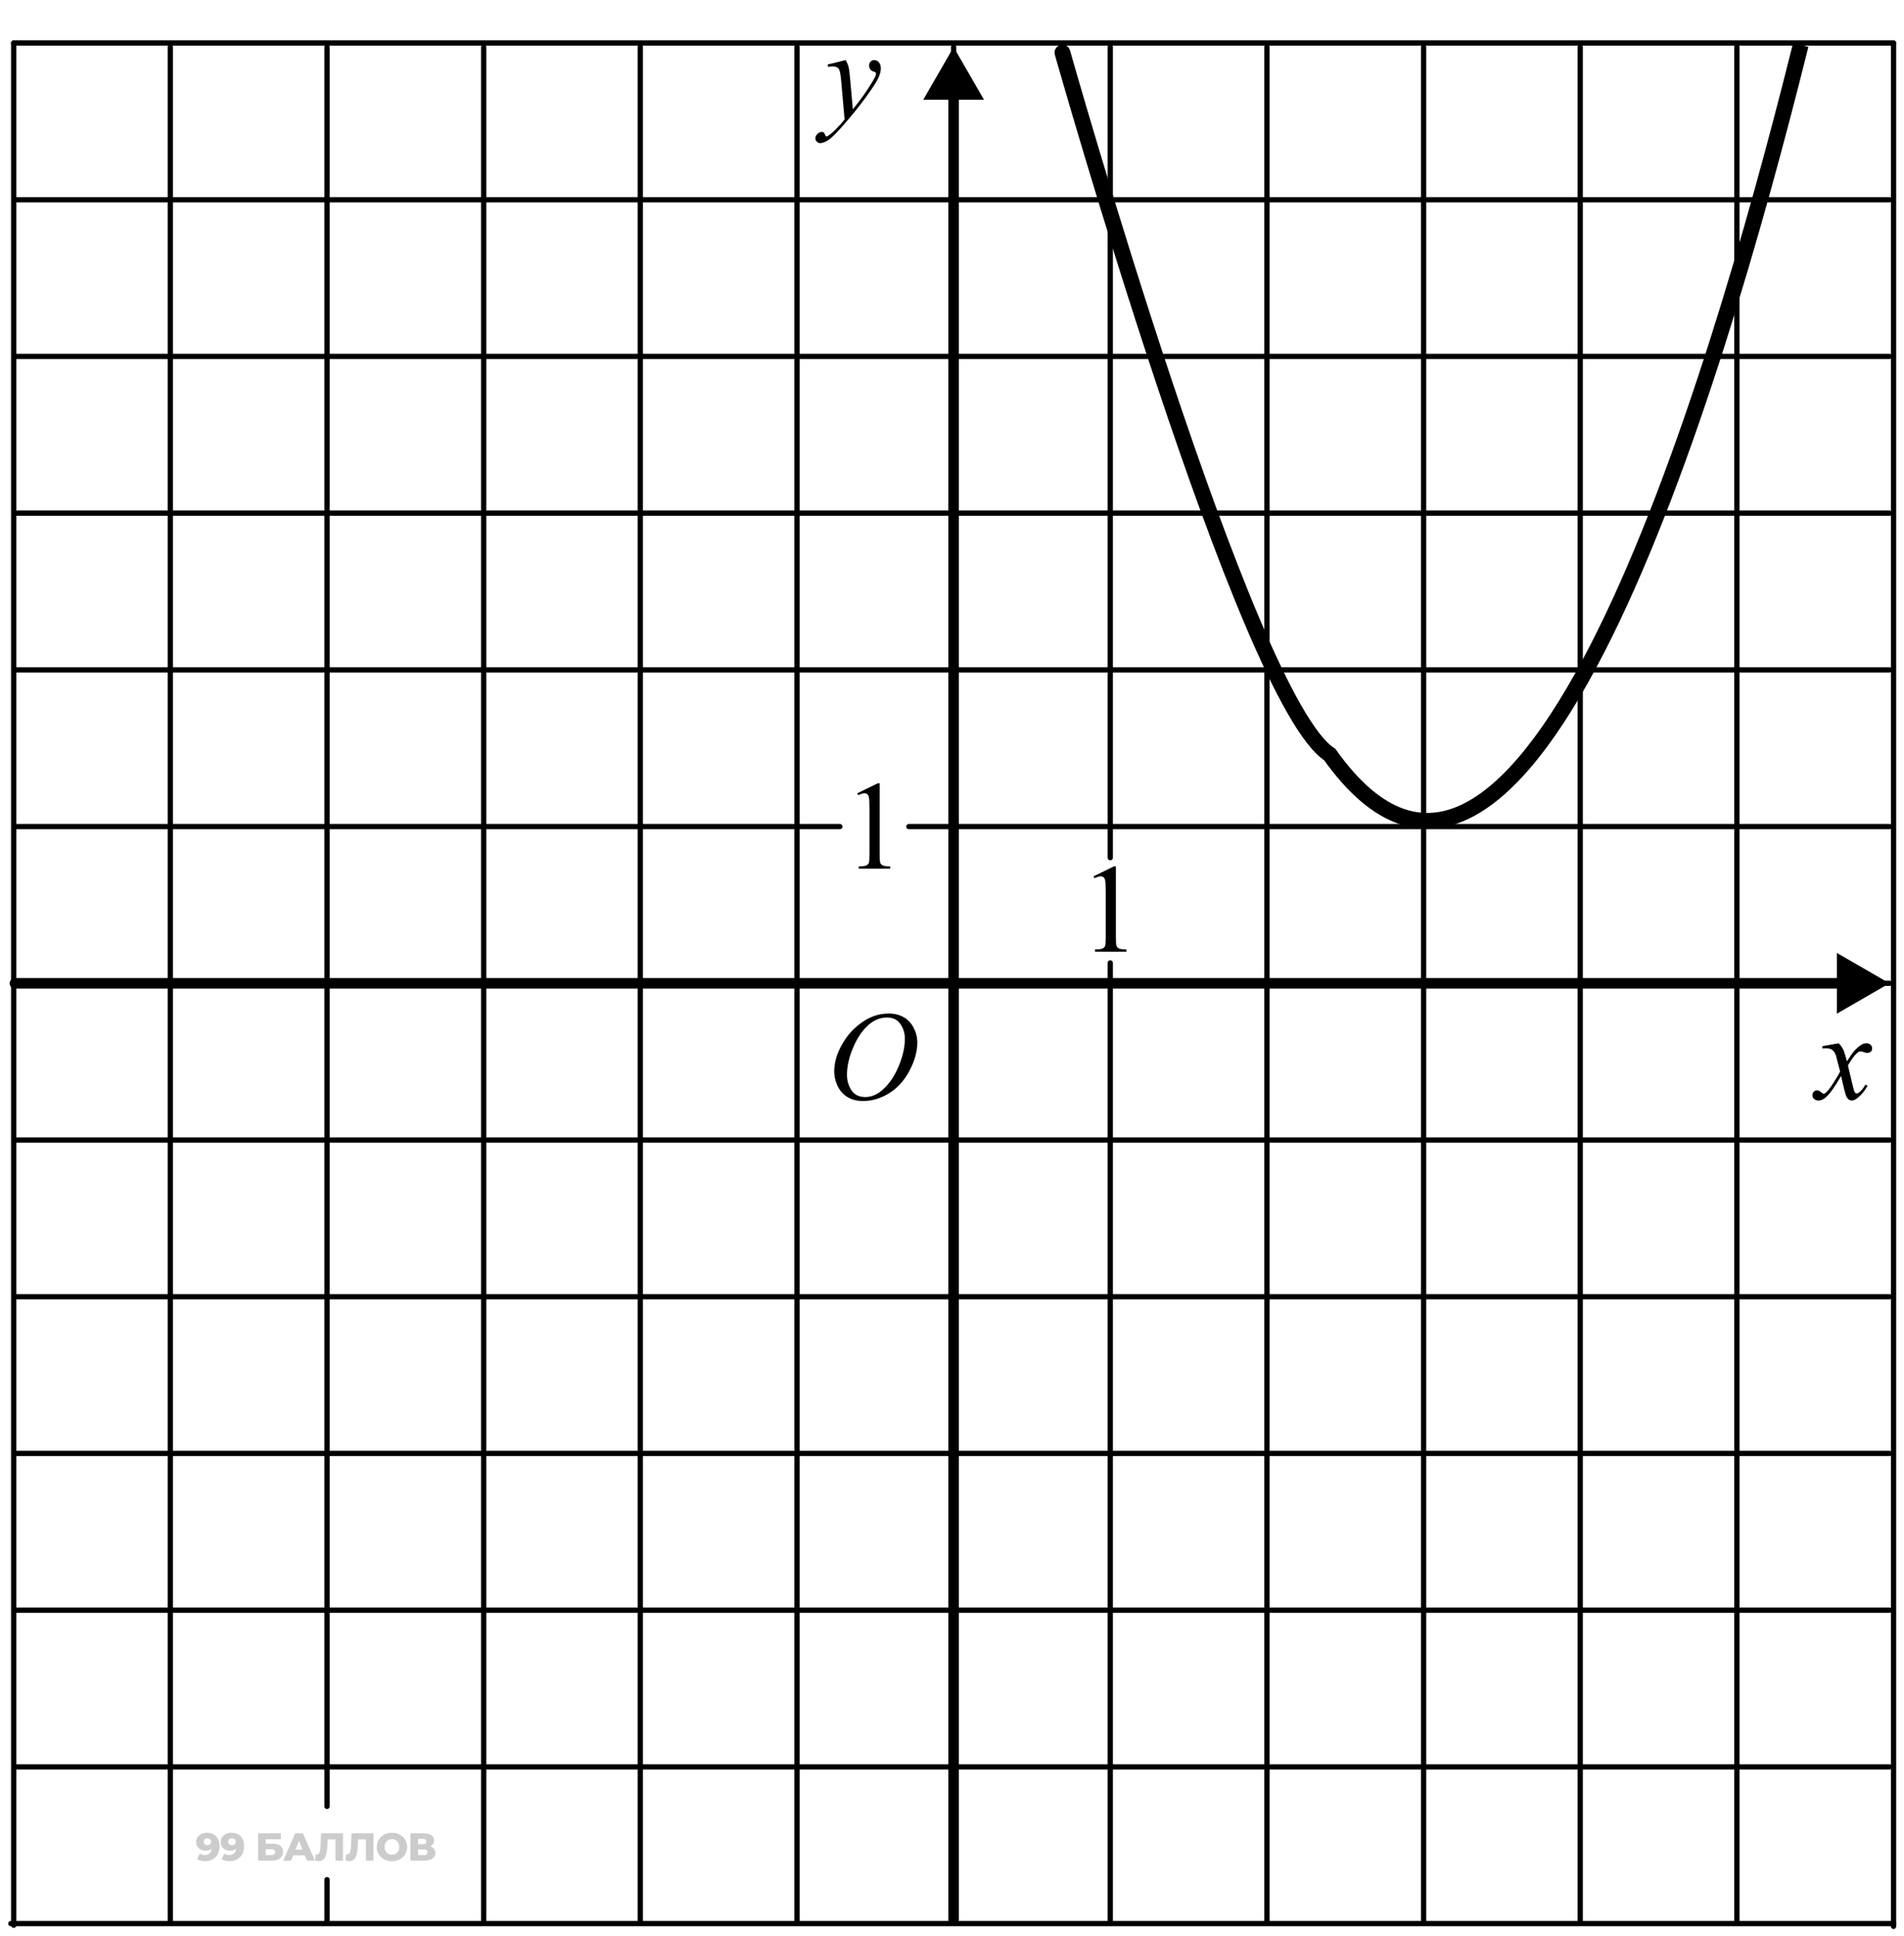 <svg width="181" height="184" viewBox="0 0 181 184" fill="none" xmlns="http://www.w3.org/2000/svg">
<path d="M80.388 5.708C80.521 5.935 80.613 6.147 80.664 6.347C80.714 6.542 80.765 6.929 80.816 7.507L81.074 10.39C81.308 10.108 81.648 9.663 82.093 9.054C82.308 8.757 82.574 8.353 82.89 7.841C83.082 7.528 83.199 7.31 83.242 7.185C83.265 7.122 83.277 7.058 83.277 6.991C83.277 6.948 83.263 6.913 83.236 6.886C83.209 6.858 83.136 6.827 83.019 6.792C82.906 6.753 82.81 6.685 82.732 6.587C82.658 6.485 82.621 6.37 82.621 6.241C82.621 6.081 82.668 5.952 82.761 5.854C82.855 5.757 82.972 5.708 83.113 5.708C83.285 5.708 83.431 5.78 83.552 5.925C83.673 6.065 83.734 6.261 83.734 6.511C83.734 6.819 83.628 7.173 83.418 7.571C83.207 7.966 82.8 8.573 82.199 9.394C81.597 10.214 80.869 11.108 80.013 12.077C79.423 12.745 78.986 13.165 78.701 13.337C78.415 13.513 78.171 13.601 77.968 13.601C77.847 13.601 77.742 13.554 77.652 13.46C77.558 13.37 77.511 13.265 77.511 13.144C77.511 12.991 77.576 12.852 77.705 12.727C77.83 12.602 77.966 12.54 78.115 12.54C78.193 12.54 78.257 12.558 78.308 12.593C78.339 12.612 78.374 12.667 78.414 12.757C78.449 12.851 78.482 12.913 78.513 12.944C78.533 12.964 78.556 12.974 78.584 12.974C78.607 12.974 78.648 12.954 78.707 12.915C78.921 12.782 79.171 12.571 79.457 12.282C79.832 11.899 80.109 11.587 80.289 11.345L79.96 7.63C79.906 7.017 79.824 6.644 79.714 6.511C79.605 6.378 79.421 6.312 79.164 6.312C79.082 6.312 78.935 6.323 78.724 6.347L78.671 6.13L80.388 5.708Z" fill="black"/>
<path d="M84.501 96.312C85.029 96.312 85.496 96.428 85.902 96.658C86.308 96.885 86.626 97.223 86.857 97.672C87.087 98.117 87.203 98.58 87.203 99.061C87.203 99.912 86.955 100.807 86.459 101.744C85.966 102.678 85.322 103.391 84.525 103.883C83.728 104.375 82.904 104.621 82.052 104.621C81.439 104.621 80.925 104.486 80.511 104.217C80.101 103.943 79.796 103.584 79.597 103.139C79.402 102.693 79.304 102.262 79.304 101.844C79.304 101.102 79.482 100.369 79.837 99.647C80.197 98.92 80.624 98.314 81.121 97.83C81.617 97.342 82.146 96.967 82.709 96.705C83.271 96.443 83.869 96.312 84.501 96.312ZM84.302 96.688C83.912 96.688 83.529 96.785 83.154 96.981C82.783 97.172 82.414 97.488 82.046 97.93C81.679 98.367 81.349 98.941 81.056 99.652C80.697 100.527 80.517 101.354 80.517 102.131C80.517 102.686 80.66 103.178 80.945 103.607C81.23 104.033 81.668 104.246 82.257 104.246C82.613 104.246 82.96 104.158 83.3 103.982C83.644 103.807 84.001 103.506 84.373 103.08C84.837 102.545 85.228 101.863 85.544 101.035C85.861 100.203 86.019 99.428 86.019 98.709C86.019 98.178 85.876 97.709 85.591 97.303C85.306 96.893 84.876 96.688 84.302 96.688Z" fill="black"/>
<path d="M81.496 75.382L83.429 74.439H83.623V81.147C83.623 81.593 83.64 81.87 83.675 81.98C83.714 82.089 83.793 82.173 83.91 82.231C84.027 82.29 84.265 82.323 84.624 82.331V82.548H81.636V82.331C82.011 82.323 82.253 82.292 82.363 82.237C82.472 82.179 82.548 82.103 82.591 82.009C82.634 81.911 82.656 81.624 82.656 81.147V76.858C82.656 76.28 82.636 75.909 82.597 75.745C82.57 75.62 82.519 75.528 82.445 75.47C82.374 75.411 82.289 75.382 82.187 75.382C82.043 75.382 81.841 75.442 81.584 75.564L81.496 75.382Z" fill="black"/>
<path d="M103.953 83.273L105.886 82.33H106.08V89.039C106.08 89.484 106.097 89.762 106.132 89.871C106.171 89.981 106.25 90.064 106.367 90.123C106.484 90.182 106.722 90.215 107.082 90.223V90.439H104.093V90.223C104.468 90.215 104.71 90.184 104.82 90.129C104.929 90.07 105.005 89.994 105.048 89.9C105.091 89.803 105.113 89.516 105.113 89.039V84.75C105.113 84.172 105.093 83.801 105.054 83.637C105.027 83.512 104.976 83.42 104.902 83.361C104.832 83.303 104.746 83.273 104.644 83.273C104.5 83.273 104.298 83.334 104.041 83.455L103.953 83.273Z" fill="black"/>
<path d="M174.797 99.137C174.988 99.34 175.133 99.543 175.23 99.746C175.301 99.887 175.416 100.256 175.576 100.854L176.092 100.08C176.229 99.893 176.395 99.715 176.59 99.547C176.785 99.375 176.957 99.258 177.105 99.195C177.199 99.156 177.303 99.137 177.416 99.137C177.584 99.137 177.717 99.182 177.814 99.272C177.916 99.361 177.967 99.471 177.967 99.6C177.967 99.748 177.938 99.85 177.879 99.904C177.77 100.002 177.645 100.051 177.504 100.051C177.422 100.051 177.334 100.033 177.24 99.998C177.057 99.936 176.934 99.904 176.871 99.904C176.777 99.904 176.666 99.959 176.537 100.068C176.295 100.271 176.006 100.664 175.67 101.246L176.15 103.262C176.225 103.57 176.287 103.756 176.338 103.818C176.389 103.877 176.439 103.906 176.49 103.906C176.572 103.906 176.668 103.861 176.777 103.771C176.992 103.592 177.176 103.357 177.328 103.068L177.533 103.174C177.287 103.635 176.975 104.018 176.596 104.322C176.381 104.494 176.199 104.58 176.051 104.58C175.832 104.58 175.658 104.457 175.529 104.211C175.447 104.059 175.277 103.402 175.02 102.242C174.41 103.301 173.922 103.982 173.555 104.287C173.316 104.482 173.086 104.58 172.863 104.58C172.707 104.58 172.564 104.523 172.436 104.41C172.342 104.324 172.295 104.209 172.295 104.064C172.295 103.936 172.338 103.828 172.424 103.742C172.51 103.656 172.615 103.613 172.74 103.613C172.865 103.613 172.998 103.676 173.139 103.801C173.24 103.891 173.318 103.936 173.373 103.936C173.42 103.936 173.48 103.904 173.555 103.842C173.738 103.693 173.988 103.373 174.305 102.881C174.621 102.389 174.828 102.033 174.926 101.814C174.684 100.865 174.553 100.363 174.533 100.309C174.443 100.055 174.326 99.875 174.182 99.769C174.037 99.664 173.824 99.611 173.543 99.611C173.453 99.611 173.35 99.615 173.232 99.623V99.412L174.797 99.137Z" fill="black"/>
<path d="M1.303 4.088L180.005 4.088" stroke="black" stroke-width="0.5" stroke-linecap="round"/>
<path d="M1.416 18.98H179.617" stroke="black" stroke-width="0.5" stroke-linecap="round"/>
<path d="M1.416 33.871H179.617" stroke="black" stroke-width="0.5" stroke-linecap="round"/>
<path d="M1.416 48.764H179.617" stroke="black" stroke-width="0.5" stroke-linecap="round"/>
<path d="M1.416 63.655H179.617" stroke="black" stroke-width="0.5" stroke-linecap="round"/>
<path d="M1.416 78.547H79.841M179.617 78.547H86.399" stroke="black" stroke-width="0.5" stroke-linecap="round"/>
<path d="M1.416 93.439H179.617" stroke="black" stroke-width="0.5" stroke-linecap="round"/>
<path d="M1.416 108.331H179.617" stroke="black" stroke-width="0.5" stroke-linecap="round"/>
<path d="M1.416 123.223H179.617" stroke="black" stroke-width="0.5" stroke-linecap="round"/>
<path d="M1.416 138.114H179.617" stroke="black" stroke-width="0.5" stroke-linecap="round"/>
<path d="M1.416 153.006H179.617" stroke="black" stroke-width="0.5" stroke-linecap="round"/>
<path d="M1.416 167.898H179.617" stroke="black" stroke-width="0.5" stroke-linecap="round"/>
<path d="M1.028 182.79L180.005 182.79" stroke="black" stroke-width="0.5" stroke-linecap="round"/>
<path d="M180.005 4.088L180.005 183.052" stroke="black" stroke-width="0.5" stroke-linecap="round"/>
<path d="M165.114 4.477L165.114 182.664" stroke="black" stroke-width="0.5" stroke-linecap="round"/>
<path d="M150.222 4.477L150.222 182.664" stroke="black" stroke-width="0.5" stroke-linecap="round"/>
<path d="M135.33 4.477L135.33 182.664" stroke="black" stroke-width="0.5" stroke-linecap="round"/>
<path d="M120.438 4.477L120.438 182.664" stroke="black" stroke-width="0.5" stroke-linecap="round"/>
<path d="M105.546 4.477L105.546 81.5M105.546 182.664L105.546 91.5" stroke="black" stroke-width="0.5" stroke-linecap="round"/>
<path d="M90.654 4.477L90.654 182.664" stroke="black" stroke-width="0.5" stroke-linecap="round"/>
<path d="M75.763 4.477L75.763 182.664" stroke="black" stroke-width="0.5" stroke-linecap="round"/>
<path d="M60.871 4.477L60.871 182.664" stroke="black" stroke-width="0.5" stroke-linecap="round"/>
<path d="M45.979 4.477L45.979 182.664" stroke="black" stroke-width="0.5" stroke-linecap="round"/>
<path d="M31.087 4.477L31.087 171.653M31.087 182.664L31.087 178.617" stroke="black" stroke-width="0.5" stroke-linecap="round"/>
<path d="M16.195 4.477L16.195 182.664" stroke="black" stroke-width="0.5" stroke-linecap="round"/>
<path d="M1.303 4.088L1.303 182.951" stroke="black" stroke-width="0.5" stroke-linecap="round"/>
<path d="M90.654 4.476L87.767 9.476H93.541L90.654 4.476ZM90.154 182.402C90.154 182.678 90.378 182.902 90.654 182.902C90.93 182.902 91.154 182.678 91.154 182.402H90.154ZM90.154 8.976V182.402H91.154V8.976H90.154Z" fill="black"/>
<path d="M179.618 93.439L174.618 90.553L174.618 96.326L179.618 93.439ZM1.417 92.939C1.141 92.939 0.917 93.163 0.917 93.439C0.917 93.716 1.141 93.939 1.417 93.939L1.417 92.939ZM175.118 92.939L1.417 92.939L1.417 93.939L175.118 93.939L175.118 92.939Z" fill="black"/>
<path d="M19.662 174.158C19.907 174.158 20.118 174.206 20.296 174.303C20.476 174.399 20.616 174.542 20.715 174.733C20.816 174.92 20.866 175.155 20.866 175.437C20.866 175.738 20.807 175.995 20.689 176.208C20.573 176.418 20.411 176.579 20.203 176.69C19.998 176.801 19.758 176.857 19.484 176.857C19.341 176.857 19.202 176.839 19.069 176.805C18.935 176.773 18.82 176.727 18.724 176.668L18.991 176.141C19.065 176.193 19.142 176.229 19.221 176.249C19.302 176.266 19.385 176.275 19.469 176.275C19.669 176.275 19.829 176.214 19.947 176.093C20.066 175.972 20.125 175.795 20.125 175.563C20.125 175.521 20.125 175.478 20.125 175.433C20.125 175.386 20.122 175.339 20.114 175.292L20.296 175.444C20.251 175.536 20.193 175.612 20.122 175.674C20.05 175.736 19.966 175.783 19.869 175.815C19.773 175.847 19.663 175.863 19.54 175.863C19.376 175.863 19.227 175.83 19.091 175.763C18.958 175.694 18.85 175.599 18.768 175.478C18.687 175.354 18.646 175.21 18.646 175.044C18.646 174.864 18.692 174.708 18.783 174.577C18.875 174.444 18.997 174.341 19.15 174.269C19.303 174.195 19.474 174.158 19.662 174.158ZM19.71 174.681C19.641 174.681 19.58 174.694 19.528 174.722C19.477 174.749 19.434 174.787 19.402 174.836C19.373 174.883 19.358 174.941 19.358 175.011C19.358 175.109 19.39 175.189 19.454 175.248C19.521 175.307 19.608 175.337 19.714 175.337C19.785 175.337 19.848 175.323 19.903 175.296C19.957 175.269 19.999 175.231 20.029 175.181C20.058 175.132 20.073 175.074 20.073 175.007C20.073 174.943 20.058 174.887 20.029 174.84C19.999 174.791 19.957 174.752 19.903 174.725C19.848 174.696 19.784 174.681 19.71 174.681ZM21.995 174.158C22.239 174.158 22.451 174.206 22.629 174.303C22.809 174.399 22.949 174.542 23.048 174.733C23.149 174.92 23.2 175.155 23.2 175.437C23.2 175.738 23.14 175.995 23.022 176.208C22.905 176.418 22.744 176.579 22.536 176.69C22.331 176.801 22.091 176.857 21.817 176.857C21.674 176.857 21.535 176.839 21.402 176.805C21.268 176.773 21.154 176.727 21.057 176.668L21.324 176.141C21.398 176.193 21.475 176.229 21.554 176.249C21.635 176.266 21.718 176.275 21.802 176.275C22.002 176.275 22.162 176.214 22.28 176.093C22.399 175.972 22.458 175.795 22.458 175.563C22.458 175.521 22.458 175.478 22.458 175.433C22.458 175.386 22.454 175.339 22.447 175.292L22.629 175.444C22.584 175.536 22.526 175.612 22.454 175.674C22.383 175.736 22.299 175.783 22.203 175.815C22.106 175.847 21.996 175.863 21.873 175.863C21.709 175.863 21.56 175.83 21.424 175.763C21.291 175.694 21.183 175.599 21.102 175.478C21.02 175.354 20.979 175.21 20.979 175.044C20.979 174.864 21.025 174.708 21.116 174.577C21.208 174.444 21.33 174.341 21.483 174.269C21.637 174.195 21.807 174.158 21.995 174.158ZM22.043 174.681C21.974 174.681 21.913 174.694 21.861 174.722C21.81 174.749 21.768 174.787 21.735 174.836C21.706 174.883 21.691 174.941 21.691 175.011C21.691 175.109 21.723 175.189 21.787 175.248C21.854 175.307 21.941 175.337 22.047 175.337C22.119 175.337 22.181 175.323 22.236 175.296C22.29 175.269 22.332 175.231 22.362 175.181C22.392 175.132 22.406 175.074 22.406 175.007C22.406 174.943 22.392 174.887 22.362 174.84C22.332 174.791 22.29 174.752 22.236 174.725C22.181 174.696 22.117 174.681 22.043 174.681ZM24.536 176.805V174.21H26.704V174.777H25.258V175.196H25.929C26.246 175.196 26.486 175.263 26.652 175.396C26.82 175.53 26.904 175.722 26.904 175.974C26.904 176.234 26.81 176.438 26.622 176.586C26.435 176.732 26.172 176.805 25.833 176.805H24.536ZM25.258 176.278H25.785C25.906 176.278 25.998 176.254 26.063 176.204C26.13 176.155 26.163 176.084 26.163 175.993C26.163 175.81 26.037 175.719 25.785 175.719H25.258V176.278ZM26.924 176.805L28.07 174.21H28.792L29.941 176.805H29.178L28.281 174.57H28.57L27.673 176.805H26.924ZM27.55 176.301L27.74 175.759H29.007L29.196 176.301H27.55ZM30.297 176.849C30.248 176.849 30.195 176.845 30.138 176.838C30.084 176.831 30.026 176.82 29.964 176.805L30.005 176.204C30.039 176.212 30.073 176.215 30.105 176.215C30.206 176.215 30.283 176.176 30.334 176.097C30.386 176.015 30.422 175.901 30.442 175.756C30.464 175.61 30.478 175.439 30.483 175.244L30.52 174.21H32.61V176.805H31.888V174.629L32.047 174.792H30.998L31.146 174.621L31.128 175.215C31.12 175.467 31.103 175.694 31.076 175.897C31.049 176.097 31.005 176.268 30.946 176.412C30.887 176.553 30.804 176.661 30.698 176.738C30.594 176.812 30.46 176.849 30.297 176.849ZM33.191 176.849C33.142 176.849 33.089 176.845 33.032 176.838C32.978 176.831 32.92 176.82 32.858 176.805L32.899 176.204C32.933 176.212 32.967 176.215 32.999 176.215C33.1 176.215 33.177 176.176 33.229 176.097C33.281 176.015 33.316 175.901 33.336 175.756C33.358 175.61 33.372 175.439 33.377 175.244L33.414 174.21H35.505V176.805H34.782V174.629L34.941 174.792H33.892L34.04 174.621L34.022 175.215C34.014 175.467 33.997 175.694 33.97 175.897C33.943 176.097 33.9 176.268 33.84 176.412C33.781 176.553 33.698 176.661 33.592 176.738C33.488 176.812 33.355 176.849 33.191 176.849ZM37.261 176.857C37.053 176.857 36.861 176.823 36.686 176.757C36.511 176.69 36.357 176.596 36.226 176.475C36.098 176.351 35.998 176.208 35.926 176.045C35.854 175.882 35.819 175.703 35.819 175.507C35.819 175.312 35.854 175.133 35.926 174.97C35.998 174.807 36.098 174.665 36.226 174.544C36.357 174.42 36.511 174.325 36.686 174.258C36.861 174.191 37.053 174.158 37.261 174.158C37.471 174.158 37.662 174.191 37.835 174.258C38.011 174.325 38.162 174.42 38.291 174.544C38.419 174.665 38.52 174.807 38.591 174.97C38.665 175.133 38.702 175.312 38.702 175.507C38.702 175.703 38.665 175.883 38.591 176.049C38.52 176.212 38.419 176.354 38.291 176.475C38.162 176.596 38.011 176.69 37.835 176.757C37.662 176.823 37.471 176.857 37.261 176.857ZM37.261 176.249C37.359 176.249 37.451 176.231 37.535 176.197C37.621 176.162 37.695 176.113 37.757 176.049C37.821 175.982 37.871 175.903 37.905 175.811C37.943 175.72 37.961 175.619 37.961 175.507C37.961 175.394 37.943 175.292 37.905 175.203C37.871 175.112 37.821 175.034 37.757 174.97C37.695 174.903 37.621 174.852 37.535 174.818C37.451 174.783 37.359 174.766 37.261 174.766C37.162 174.766 37.069 174.783 36.983 174.818C36.898 174.852 36.824 174.903 36.76 174.97C36.698 175.034 36.649 175.112 36.612 175.203C36.577 175.292 36.56 175.394 36.56 175.507C36.56 175.619 36.577 175.72 36.612 175.811C36.649 175.903 36.698 175.982 36.76 176.049C36.824 176.113 36.898 176.162 36.983 176.197C37.069 176.231 37.162 176.249 37.261 176.249ZM39.021 176.805V174.21H40.281C40.592 174.21 40.833 174.269 41.004 174.388C41.177 174.504 41.263 174.67 41.263 174.885C41.263 175.095 41.183 175.26 41.022 175.381C40.862 175.5 40.647 175.559 40.377 175.559L40.451 175.385C40.743 175.385 40.97 175.443 41.133 175.559C41.299 175.673 41.382 175.841 41.382 176.063C41.382 176.291 41.293 176.471 41.115 176.605C40.94 176.738 40.685 176.805 40.351 176.805H39.021ZM39.743 176.278H40.322C40.428 176.278 40.507 176.256 40.559 176.212C40.613 176.165 40.641 176.097 40.641 176.008C40.641 175.919 40.613 175.853 40.559 175.811C40.507 175.767 40.428 175.745 40.322 175.745H39.743V176.278ZM39.743 175.248H40.211C40.314 175.248 40.392 175.227 40.444 175.185C40.496 175.14 40.522 175.076 40.522 174.992C40.522 174.908 40.496 174.845 40.444 174.803C40.392 174.759 40.314 174.736 40.211 174.736H39.743V175.248Z" fill="black" fill-opacity="0.2"/>
<path d="M171.728 5.182L171.91 4.454L170.454 4.09L170.272 4.818L171.728 5.182ZM126.412 71.704L127.024 71.269L126.94 71.151L126.818 71.073L126.412 71.704ZM101.722 4.796C101.609 4.397 101.195 4.166 100.796 4.278C100.397 4.391 100.166 4.805 100.278 5.204L101.722 4.796ZM170.272 4.818C166.215 21.043 159.682 44.116 151.887 59.89C149.941 63.829 147.924 67.294 145.86 70.076C143.79 72.865 141.702 74.926 139.626 76.106C137.571 77.274 135.547 77.573 133.516 76.885C131.453 76.187 129.274 74.435 127.024 71.269L125.801 72.138C128.148 75.439 130.557 77.468 133.035 78.306C135.545 79.156 138.013 78.748 140.367 77.41C142.699 76.085 144.934 73.841 147.064 70.97C149.2 68.092 151.261 64.542 153.232 60.554C161.105 44.622 167.67 21.409 171.728 5.182L170.272 4.818ZM126.818 71.073C126.421 70.817 125.944 70.351 125.399 69.646C124.859 68.948 124.281 68.055 123.669 66.985C122.447 64.845 121.123 62.048 119.749 58.812C117.002 52.344 114.084 44.189 111.41 36.18C108.738 28.174 106.316 20.328 104.561 14.482C103.684 11.559 102.974 9.137 102.483 7.446C102.238 6.6 102.047 5.937 101.918 5.486C101.854 5.261 101.805 5.088 101.772 4.972C101.755 4.913 101.743 4.87 101.734 4.84C101.73 4.825 101.727 4.814 101.725 4.807C101.724 4.803 101.723 4.801 101.722 4.799C101.722 4.798 101.722 4.797 101.722 4.797C101.722 4.796 101.722 4.796 101 5C100.278 5.204 100.278 5.204 100.278 5.205C100.279 5.205 100.279 5.206 100.279 5.207C100.28 5.209 100.28 5.212 100.282 5.215C100.284 5.223 100.287 5.234 100.291 5.249C100.3 5.279 100.312 5.323 100.329 5.382C100.362 5.499 100.411 5.672 100.476 5.899C100.606 6.352 100.797 7.016 101.043 7.864C101.535 9.558 102.246 11.985 103.125 14.913C104.882 20.768 107.309 28.63 109.988 36.655C112.665 44.677 115.598 52.876 118.368 59.398C119.753 62.658 121.103 65.516 122.367 67.729C122.999 68.835 123.616 69.793 124.212 70.564C124.803 71.327 125.402 71.945 126.007 72.335L126.818 71.073Z" fill="black"/>
</svg>
